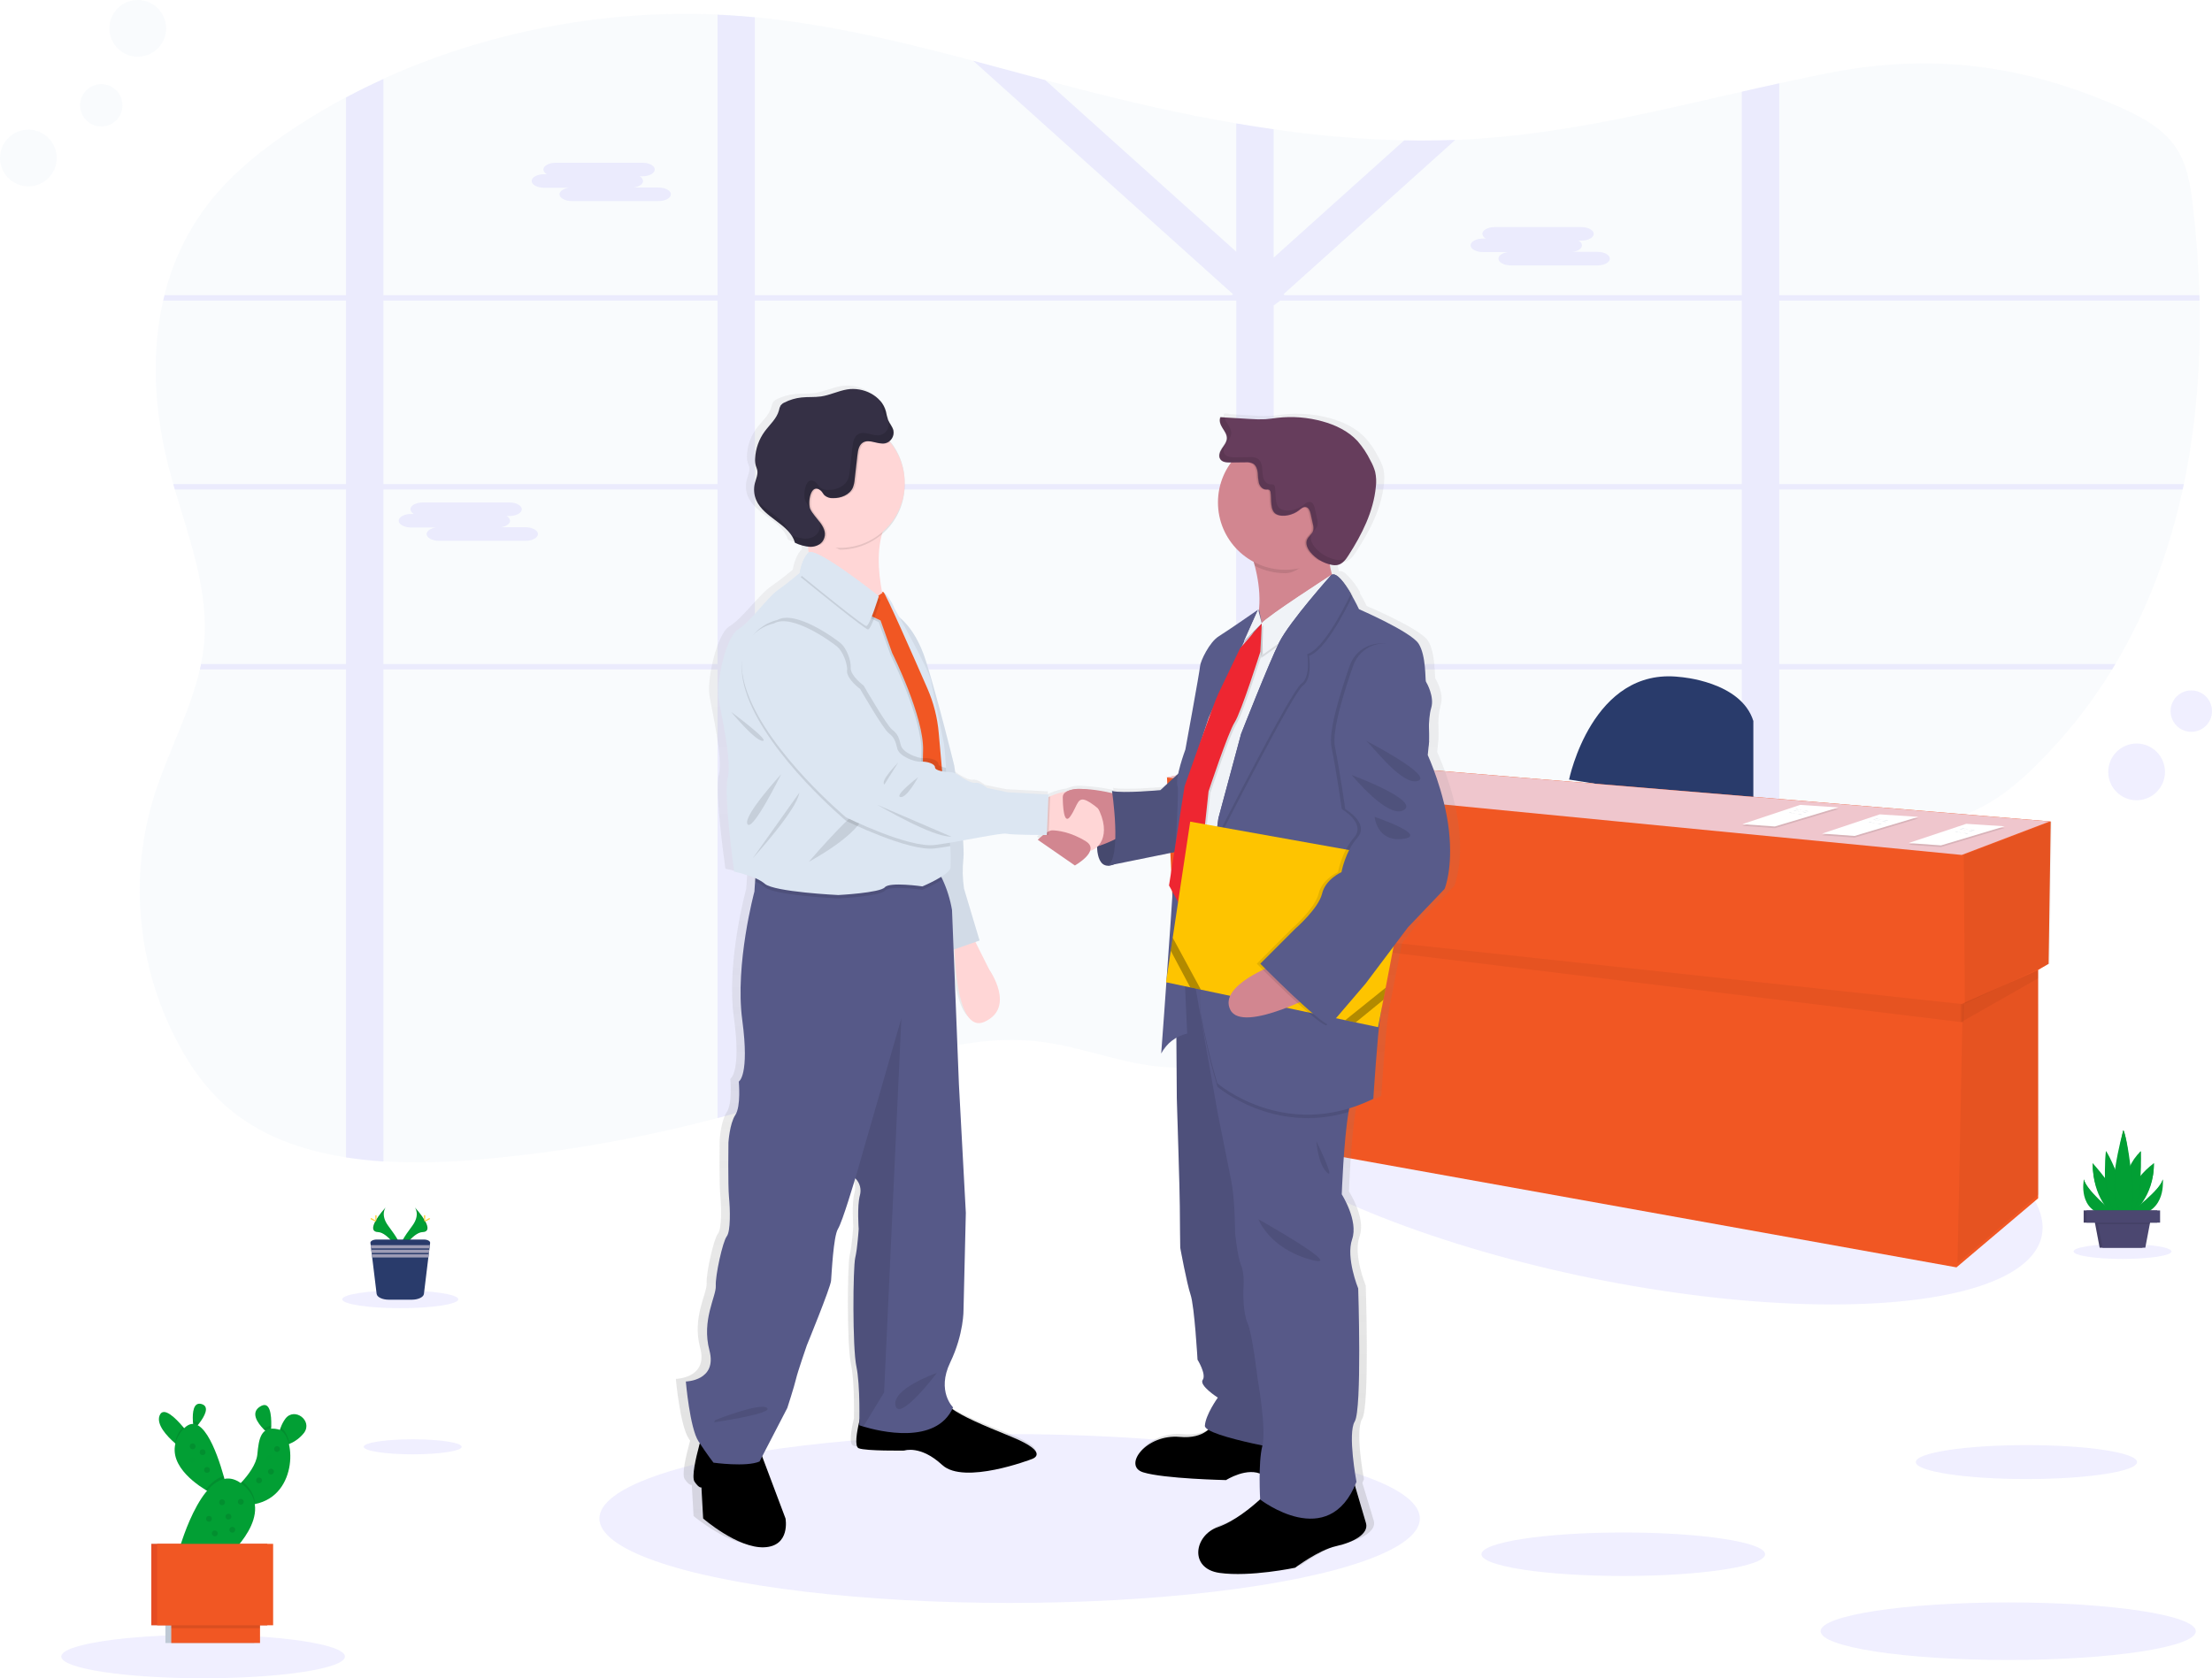 <?xml version="1.0" encoding="utf-8"?>
<!-- Generator: Adobe Illustrator 16.0.0, SVG Export Plug-In . SVG Version: 6.00 Build 0)  -->
<!DOCTYPE svg PUBLIC "-//W3C//DTD SVG 1.1//EN" "http://www.w3.org/Graphics/SVG/1.1/DTD/svg11.dtd">
<svg version="1.1" id="_x34_4ab1b28-df60-43dd-96f3-344df6392e15"
	 xmlns="http://www.w3.org/2000/svg" xmlns:xlink="http://www.w3.org/1999/xlink" x="0px" y="0px" width="1091.781px"
	 height="828.58px" viewBox="0 0 1091.781 828.58" enable-background="new 0 0 1091.781 828.58" xml:space="preserve">
<title>business deal</title>
<g>
	<path opacity="0.1" fill="#C2D3E7" enable-background="new    " d="M1077.891,239.01c-0.189,0.89-0.371,1.78-0.58,2.66
		c-6.561,30.25-17.279,59.4-33.221,86.17c-0.529,0.89-1.059,1.78-1.6,2.67c-10.51,17.224-23.088,33.098-37.449,47.271
		c-7.939,7.84-16.6,15.289-26.9,20.659c-14.43,7.541-31.301,10.601-47.881,13.101c-17.219,2.61-34.68,4.79-52.09,7.14
		c-6.186,0.82-12.336,1.69-18.449,2.61c-16.82,2.49-33.52,5.37-49.82,9.19c-20.15,4.71-39.68,10.88-58.131,19.56
		c-1.473,0.667-2.93,1.373-4.369,2.12c-1.439,0.72-2.891,1.45-4.311,2.189c-1.42,0.74-2.82,1.48-4.209,2.24
		c-0.721,0.391-1.439,0.78-2.15,1.19s-1.41,0.77-2.1,1.17c-2.08,1.16-4.121,2.35-6.16,3.55l-0.08,0.05c-1.35,0.79-2.68,1.601-4,2.41
		c-7.541,4.58-14.92,9.36-22.301,14.17l-4.639,3l-7.191,4.65c-1.398,0.909-2.83,1.819-4.24,2.72c-1,0.66-2,1.32-3.09,2
		c-5.238,3.3-10.549,6.54-16,9.63c-1.289,0.74-2.59,1.48-3.898,2.2c-11.012,6.143-22.527,11.335-34.42,15.52l-0.16,0.061
		c-5.984,2.087-12.088,3.811-18.281,5.16c-3.57,0.779-7.15,1.42-10.77,1.909c-9.676,1.372-19.488,1.51-29.199,0.41
		c-19.07-2.21-36.941-9.53-56.001-12c-39.24-5-77.351,11.11-114.25,23.73c-9.073,3.1-18.214,6.003-27.42,8.71
		c-6.12,1.81-12.261,3.52-18.45,5.17c-37.924,10.02-76.629,16.808-115.7,20.29c-16.332,1.601-32.763,1.965-49.149,1.09
		c-6.23-0.38-12.391-1-18.44-2c-20.7-3.2-40-9.91-55.58-22.2c-12.76-10.09-21.89-23.239-28.84-37
		c-7.114-14.04-12.138-29.046-14.91-44.54c-0.38-2.109-0.72-4.229-1-6.35c-0.5-3.627-0.873-7.273-1.12-10.94
		c-1.345-19.544,0.988-39.166,6.88-57.85c6.601-20.92,17.601-41,22.44-62.08c0.2-0.894,0.39-1.783,0.57-2.67
		c0.661-3.202,1.151-6.437,1.47-9.69c2.47-25.9-7-51.15-14.43-76.48c-0.261-0.88-0.521-1.77-0.771-2.66
		c-0.8-2.813-1.566-5.623-2.3-8.43c-6.88-26.78-8.79-55.45-2.66-82.18c0.19-0.89,0.42-1.78,0.641-2.66
		c4.104-16.896,11.82-32.703,22.619-46.33c11.48-14.4,26.551-26.39,42.65-36.92c7.847-5.133,15.96-9.93,24.34-14.39
		c6-3.2,12.146-6.23,18.44-9.09c50.45-23,108-34.23,164.909-31.75c3,0.13,6,0.29,9,0.51c3,0.22,6.28,0.48,9.42,0.77
		c36.66,3.56,72.33,12.15,107.75,21.54c11.87,3.15,23.721,6.38,35.561,9.55c5.27,1.4,10.53,2.8,15.8,4.16
		c25.811,6.67,52,12.71,78.521,17.22c6.139,1.06,12.285,2.027,18.439,2.9c21.363,3.14,42.9,4.967,64.49,5.47
		c8.393,0.167,16.789,0.093,25.189-0.22c4.24-0.153,8.482-0.383,12.73-0.69c43.85-3.09,86.229-13.43,128.68-23.09
		c6.141-1.4,12.289-2.78,18.449-4.14c8.08-1.78,16.16-3.5,24.281-5.09C952.98,26.13,998.02,31.84,1045,52.33
		c10.68,4.65,21.35,10.27,27.891,19c6.539,8.73,8.18,19.45,9.4,29.8c1.73,14.74,2.859,29.67,3.289,44.68c0,0.88,0,1.77,0.061,2.66
		C1086.32,178.79,1084.061,209.4,1077.891,239.01z"/>
	<path opacity="0.1" fill="#6C63FF" enable-background="new    " d="M742.711,327.84h-3.301v1.18v1.49h3.74L742.711,327.84z
		 M705.281,327.84c-0.006,0.023-0.006,0.047,0,0.07c-0.09,0.73-0.191,1.46-0.291,2.2v0.2v0.2h28.6v-0.16l2-2.51H705.281z
		 M628.631,327.84v-86.17h32.9c-0.352-0.23-0.711-0.47-1.08-0.69l-0.48-0.31l-0.621-0.38c-0.359-0.21-0.719-0.42-1.1-0.62
		c-0.379-0.2-0.609-0.34-0.93-0.51l-0.221-0.12h-0.049h-28.42v-4.75l-0.77,0.3l-0.811,0.38h-0.061l-0.17,0.09l-0.51,0.27l-0.51,0.27
		c-0.5,0.27-1,0.57-1.5,0.88l-0.48,0.32l-1,0.64c-1.289,0.86-2.561,1.76-3.869,2.6c-0.33,0.21-0.66,0.42-1,0.61
		c-0.711,0.42-1.441,0.82-2.191,1.18c-0.318,0.16-0.629,0.3-1,0.43l-0.539,0.21l-0.5,0.17l0,0c-1.174,0.408-2.377,0.722-3.6,0.94
		v84.24h-49.33c0,0.1,0.07,0.18,0.1,0.28c0.27,0.8,0.539,1.59,0.801,2.39h48.5v92.359c0.252,0,0.502,0,0.75,0l0.869,0.051l1.57,0.09
		l2.51,0.3l1.15,0.11l1.25,0.13h0.189l2.211,0.27l0.469,0.061l1.07,0.149l1.529,0.22l0,0l3.67-0.159l0,0l0.5,0.09
		c0.201,0,0.41,0.06,0.621,0.1v-93.75h76.34v-0.2v-0.2c0.1-0.74,0.199-1.47,0.289-2.2c-0.004-0.023-0.004-0.047,0-0.07H628.631z
		 M742.711,327.84h-3.301v1.18v1.49h3.74L742.711,327.84z M703.221,327.84c-0.121,0.89-0.23,1.78-0.35,2.67h31.889l2.17-2.67
		H703.221z M628.631,327.84v-86.17h32.9c-0.352-0.23-0.711-0.47-1.08-0.69l-0.48-0.31l-0.621-0.38c-0.359-0.21-0.719-0.42-1.1-0.62
		c-0.379-0.2-0.609-0.34-0.93-0.51l-0.221-0.12h-0.068h-28.4v-4.75l-0.77,0.3l-0.811,0.38h-0.061l-0.17,0.09l-0.51,0.27l-0.51,0.27
		c-0.5,0.27-1,0.57-1.5,0.88l-0.48,0.32l-1,0.64c-1.289,0.86-2.561,1.76-3.869,2.6c-0.33,0.21-0.66,0.42-1,0.61
		c-0.711,0.42-1.441,0.82-2.191,1.18c-0.318,0.16-0.629,0.3-1,0.43l-0.539,0.21l-0.5,0.17l0,0c-1.174,0.408-2.377,0.722-3.6,0.94
		v84.24h-49.33c0,0.1,0.07,0.18,0.1,0.28c0.27,0.79,0.551,1.59,0.811,2.39h48.49v92.35h0.75l0.869,0.05l1.57,0.091l2.51,0.31
		l1.15,0.11l1.25,0.13h0.189l2.211,0.27l0.469,0.061l1.07,0.149l1.529,0.22l0,0l3.67-0.159l0,0l0.5,0.09
		c0.201,0,0.41,0.06,0.621,0.1v-93.75h74.34c0.119-0.89,0.23-1.78,0.35-2.67H628.631z M878.17,148.4h207.471
		c0-0.89,0-1.78-0.061-2.66H878.17V41.12c-6.16,1.333-12.309,2.713-18.449,4.14v100.48H634.08l-0.57-0.51l0.861-0.76l0,0
		l83.93-75.42c-8.4,0.32-16.797,0.394-25.189,0.22l-64.49,57.94V63.82c-6.16-0.873-12.307-1.84-18.441-2.9v63.37l-94.29-84.75
		c-11.84-3.17-23.689-6.4-35.56-9.55l128.23,115.24l-0.57,0.51h-235.4V8.54c-3.14-0.293-6.28-0.55-9.42-0.77c-3-0.22-6-0.38-9-0.51
		v138.48H189.23V39.01c-6.227,2.854-12.374,5.884-18.44,9.09v97.64H81.181c-0.221,0.88-0.45,1.77-0.641,2.66h90.25v90.61H85.5
		c0.25,0.89,0.51,1.78,0.771,2.66h84.52v86.17H99.23c-0.181,0.887-0.37,1.777-0.57,2.67h72.13V571.44c6,0.93,12.21,1.579,18.44,2
		V330.51H354.14v221.53c6.19-1.65,12.33-3.36,18.45-5.17V330.51h237.602v193.55c6.191-1.349,12.295-3.072,18.279-5.159l0.16-0.061
		V330.51h231.09v90.78c6.133-0.9,12.283-1.764,18.449-2.59v-88.19h164.32c0.541-0.89,1.07-1.78,1.6-2.67H878.17v-86.17h199.141
		c0.209-0.88,0.391-1.77,0.58-2.66H878.17V148.4z M189.23,148.4H354.14v90.61H189.23V148.4z M189.23,327.84v-86.17H354.14v86.17
		H189.23z M372.59,148.4h237.602v90.61H372.59V148.4z M372.59,327.84v-86.17h237.602v86.17H372.59z M859.721,327.84h-231.09v-86.17
		h231.09V327.84z M859.721,239.01h-231.09v-88.18l3.24-2.43h227.85V239.01z M705.281,327.84c-0.006,0.023-0.006,0.047,0,0.07
		c-0.09,0.73-0.191,1.46-0.291,2.2v0.2v0.2h28.6v-0.16l2-2.51H705.281z M742.711,327.84h-3.301v1.18v1.49h3.74L742.711,327.84z
		 M628.631,327.84v-86.17h32.9c-0.352-0.23-0.711-0.47-1.08-0.69l-0.48-0.31l-0.621-0.38c-0.359-0.21-0.719-0.42-1.1-0.62
		c-0.379-0.2-0.609-0.34-0.93-0.51l-0.221-0.12h-0.049h-28.42v-4.75l-0.77,0.3l-0.811,0.38h-0.061l-0.17,0.09l-0.51,0.27l-0.51,0.27
		c-0.5,0.27-1,0.57-1.5,0.88l-0.48,0.32l-1,0.64c-1.289,0.86-2.561,1.76-3.869,2.6c-0.33,0.21-0.66,0.42-1,0.61
		c-0.711,0.42-1.441,0.82-2.191,1.18c-0.318,0.16-0.629,0.3-1,0.43l-0.539,0.21l-0.5,0.17l0,0c-1.174,0.408-2.377,0.722-3.6,0.94
		v84.24h-49.33c0,0.1,0.07,0.18,0.1,0.28c0.27,0.8,0.539,1.59,0.801,2.39h48.5v92.359c0.252,0,0.502,0,0.75,0l0.869,0.051l1.57,0.09
		l2.51,0.3l1.15,0.11l1.25,0.13h0.189l2.211,0.27l0.469,0.061l1.07,0.149l1.529,0.22l0,0l3.67-0.159l0,0l0.5,0.09
		c0.201,0,0.41,0.06,0.621,0.1v-93.75h76.34v-0.2v-0.2c0.1-0.74,0.199-1.47,0.289-2.2c-0.004-0.023-0.004-0.047,0-0.07H628.631z"/>
	<path opacity="0.1" fill="#6C63FF" enable-background="new    " d="M268.52,86.02h1.431c-0.96-0.406-1.628-1.295-1.75-2.33l0,0
		c0-1.84,2.75-3.34,6.11-3.34h42.76c3.359,0,6.1,1.5,6.1,3.34l0,0c0,1.83-2.74,3.34-6.1,3.34h-1.431
		c0.961,0.399,1.631,1.287,1.75,2.32c0,1.57-2,2.89-4.67,3.24h12.311c3.35,0,6.1,1.5,6.1,3.34c0,1.84-2.75,3.34-6.1,3.34H282.26
		c-3.35,0-6.1-1.51-6.1-3.34c0-1.57,2-2.88,4.67-3.24H268.52c-3.359,0-6.1-1.5-6.1-3.34C262.42,87.51,265.16,86.02,268.52,86.02z"/>
	<path opacity="0.1" fill="#6C63FF" enable-background="new    " d="M731.961,117.79h1.43c-0.955-0.409-1.619-1.298-1.74-2.33l0,0
		c0-1.84,2.74-3.34,6.1-3.34h42.76c3.361,0,6.111,1.5,6.111,3.34l0,0c0,1.83-2.75,3.33-6.111,3.33h-1.42
		c0.957,0.409,1.619,1.298,1.74,2.33c0,1.57-2,2.89-4.67,3.24h12.311c3.359,0,6.1,1.5,6.1,3.34c0,1.84-2.74,3.34-6.1,3.34h-42.76
		c-3.361,0-6.111-1.51-6.111-3.34c0-1.57,2-2.89,4.67-3.24h-12.309c-3.35,0-6.1-1.5-6.1-3.34
		C725.861,119.28,728.611,117.79,731.961,117.79z"/>
	<path opacity="0.1" fill="#6C63FF" enable-background="new    " d="M202.891,253.75h1.42c-0.957-0.407-1.622-1.297-1.74-2.33l0,0
		c0-1.83,2.75-3.34,6.1-3.34h42.77c3.351,0,6.101,1.51,6.101,3.34l0,0c0,1.84-2.75,3.34-6.101,3.34h-1.43
		c0.959,0.4,1.625,1.288,1.74,2.32c0,1.57-2,2.89-4.67,3.24h12.311c3.359,0,6.109,1.51,6.109,3.34s-2.75,3.34-6.109,3.34H216.67
		c-3.359,0-6.1-1.5-6.1-3.34c0-1.56,2-2.88,4.67-3.24h-12.35c-3.36,0-6.11-1.5-6.11-3.34S199.57,253.75,202.891,253.75z"/>
	
		<ellipse transform="matrix(-0.98 -0.2 0.2 -0.98 1467.446 1283.014)" opacity="0.1" fill="#6C63FF" enable-background="new    " cx="798.602" cy="567.302" rx="213.77" ry="64.959"/>
	<path fill="#293B6B" d="M774.451,384.88c0,0,11.369-55.81,54.779-50.64c0,0,30,2.06,36.17,21.7v43.41L774.451,384.88z"/>
	<polygon fill="#F15723" points="1012.18,405.56 625.611,373.51 576,383.851 579.1,453.1 582.48,453.51 586.33,557.5 965.66,625.71 
		1005.98,591.6 1005.98,478.87 1011.141,475.84 	"/>
	<polygon opacity="0.05" enable-background="new    " points="1012.701,405.56 1011.66,475.84 969.801,495.48 969.281,422.09 	"/>
	<polygon opacity="0.05" enable-background="new    " points="1005.98,478.94 1006.49,589.54 966.18,623.65 968.77,495.48 	"/>
	<polygon opacity="0.05" enable-background="new    " points="583,457.65 969.08,504.76 969.281,495.82 582.711,454.13 	"/>
	<polygon opacity="0.05" enable-background="new    " points="1005.98,483 1005.98,478.94 967.73,495.82 967.73,504.78 	"/>
	<polygon fill="#EFC6CD" points="575.48,383.851 625.09,373.51 1011.66,405.56 968.25,422.09 	"/>
	<polygon opacity="0.1" enable-background="new    " points="970.48,407.55 989.451,408.79 958.01,418.2 942,417.05 	"/>
	<polygon fill="#FFFFFF" points="970.48,406.72 989.451,407.96 958.01,417.38 942,416.22 	"/>
	<path fill="#D3DAE1" d="M968.211,408.85c0.75-0.319,1.539,0.29,2.34,0.44c0.459,0.09,0.93,0,1.391,0.09
		c0.93,0.12,1.85,0.74,2.738,0.43"/>
	<path fill="#D3DAE1" d="M967.23,409.42c0.74-0.32,1.539,0.28,2.34,0.44c0.461,0.079,0.93,0,1.391,0.079
		c0.93,0.131,1.85,0.75,2.74,0.44"/>
	<path fill="#D3DAE1" d="M964.971,410.56c0.75-0.319,1.549,0.28,2.35,0.431c0.449,0.09,0.93,0,1.381,0.09
		c0.939,0.13,1.859,0.75,2.74,0.43"/>
	<polygon opacity="0.1" enable-background="new    " points="888.48,398.21 907.451,399.46 876.01,408.87 860,407.71 	"/>
	<polygon fill="#FFFFFF" points="888.48,397.39 907.451,398.63 876.01,408.04 860,406.89 	"/>
	<path fill="#D3DAE1" d="M886.211,399.52c0.75-0.319,1.539,0.28,2.34,0.44c0.459,0.08,0.93,0,1.391,0.08
		c0.93,0.13,1.85,0.75,2.738,0.44"/>
	<path fill="#D3DAE1" d="M885.23,400.09c0.74-0.32,1.539,0.28,2.34,0.43c0.461,0.091,0.93,0,1.391,0.091
		c0.93,0.13,1.85,0.75,2.74,0.43"/>
	<path fill="#D3DAE1" d="M882.971,401.22c0.75-0.319,1.549,0.29,2.35,0.44c0.449,0.09,0.93,0,1.381,0.09
		c0.939,0.12,1.859,0.75,2.738,0.43"/>
	<polygon opacity="0.1" enable-background="new    " points="927.811,402.88 946.791,404.12 915.35,413.54 899.33,412.38 	"/>
	<polygon fill="#FFFFFF" points="927.811,402.06 946.791,403.3 915.35,412.71 899.33,411.55 	"/>
	<path fill="#D3DAE1" d="M925.541,404.189c0.75-0.319,1.549,0.28,2.35,0.431c0.449,0.09,0.92,0,1.379,0.09
		c0.932,0.12,1.861,0.75,2.74,0.43"/>
	<path fill="#D3DAE1" d="M924.561,404.75c0.75-0.32,1.551,0.29,2.35,0.439c0.451,0.091,0.92,0,1.381,0.091
		c0.93,0.12,1.859,0.75,2.74,0.43"/>
	<path fill="#D3DAE1" d="M922.311,405.89c0.74-0.319,1.539,0.28,2.34,0.44c0.461,0.08,0.93,0,1.391,0.08
		c0.93,0.13,1.85,0.75,2.74,0.439"/>
	<ellipse opacity="0.1" fill="#6C63FF" enable-background="new    " cx="498.32" cy="749.7" rx="202.48" ry="41.68"/>
	
		<linearGradient id="SVGID_1_" gradientUnits="userSpaceOnUse" x1="347.217" y1="162.025" x2="347.217" y2="747.5" gradientTransform="matrix(1 0 0 -1 179.89 937.869)">
		<stop  offset="0" style="stop-color:#808080;stop-opacity:0.25"/>
		<stop  offset="0.54" style="stop-color:#808080;stop-opacity:0.12"/>
		<stop  offset="1" style="stop-color:#808080;stop-opacity:0.1"/>
	</linearGradient>
	<path fill="url(#SVGID_1_)" d="M720.051,408.38c-2.16-18.98-10.711-37.09-10.711-37.09l0.65-6.4c0,0,0.141-3.2-0.07-8
		c0.023-2.997,0.416-5.979,1.17-8.88c1.75-5.55-2.189-12.37-2.629-13c-0.441-0.63,0.219-12.8-3.721-18.77
		c-3.939-5.97-30.18-17.07-30.18-17.07s-1.41-2.95-3.4-6.4l0.18-0.35c-1.627-2.954-3.646-5.675-6-8.09
		c-1.609-1.72-3.16-2.7-4.41-2.22c-0.508-1.66-0.895-3.354-1.158-5.07c0.26,0.07,0.529,0.14,0.789,0.19
		c1.084,0.251,2.205,0.278,3.301,0.08c2.439-0.55,4.059-2.74,5.42-4.8c6.779-10.3,12.619-21.6,13.809-33.79
		c0.32-2.488,0.201-5.013-0.35-7.46c-0.563-1.902-1.348-3.731-2.34-5.45c-1.752-3.525-3.973-6.798-6.6-9.73
		c-4.67-4.92-11.109-7.93-17.73-9.71c-7.457-2.006-15.227-2.586-22.9-1.71c-2,0.23-4,0.56-6,0.69
		c-2.537,0.112-5.078,0.068-7.609-0.13l-13.09-0.76l-0.061-0.2l-2.18-0.13c-0.859,1.71,0,3.74,1.07,5.34
		c1.07,1.6,2.299,3.271,2.209,5.16c-0.09,1.89-1.459,3.41-2.529,5s-1.881,3.67-0.811,5.23c0.15,0.216,0.33,0.411,0.531,0.58
		c1.129,1.17,3.1,1.3,4.809,1.28h0.301c-4.307,5.672-6.635,12.599-6.631,19.72c0.061,12.406,7.039,23.742,18.092,29.38
		c0.189,0.65,0.379,1.32,0.559,2c1.982,7.024,2.693,14.346,2.1,21.62l-0.229,0.5l-0.141-0.53c0,0-15.42,10.46-20,13.23
		s-9.18,12.16-9.4,14.72c-0.219,2.56-7.439,41.17-7.439,41.17c-1.467,3.889-2.678,7.871-3.621,11.92l-9.209,8.09
		c0,0-19,1.71-24.5,0.43l0.16,1.061c-4.851-1.107-9.791-1.777-14.761-2c-2.715-0.35-5.473,0.02-8,1.07l-0.19,0.09l-0.149,0.069
		c-2.896,0.396-5.723,1.19-8.4,2.36c-0.32,0.13-0.61,0.26-0.89,0.39l0.06-1.31l-20.56-1.061l-10.5-2.13c0,0-3.721-3-5.91-2.56
		c-2.19,0.439-6.78-2.561-6.78-2.561c-1.047-0.82-2.181-1.524-3.38-2.1c-0.35-2.42-0.57-3.891-0.57-3.891
		s-8.17-32.419-14.289-51.479c-4.101-12.73-10-19-13.48-21.73c-1.55-2.7-2.57-4.44-2.57-4.44c-0.67-2.34-4.35-7.61-5.29-7.74
		c-0.149-0.24-0.26-0.36-0.319-0.36c-0.201-0.021-0.404,0.009-0.59,0.09c-1.721-8.561-2.721-19.29-0.091-28.64
		c7.29-5.991,11.522-14.925,11.54-24.36c0-0.14,0-0.28,0-0.42s0-0.29,0-0.43c-0.002-7.432-2.634-14.623-7.43-20.3l-0.34-0.38
		c0.091-0.064,0.178-0.135,0.26-0.21c1.531-1.242,2.257-3.224,1.89-5.16c-0.449-1.92-1.949-3.43-2.72-5.25
		c-0.462-1.401-0.833-2.831-1.109-4.28c-0.59-2.059-1.671-3.943-3.15-5.49l0.15,0.4c-3.921-4.41-10.66-6.6-16.73-5.62
		c-4.51,0.72-8.71,2.82-13.24,3.47c-3.25,0.46-6.56,0.16-9.83,0.49c-3.033,0.312-5.987,1.166-8.72,2.52
		c-0.714,0.304-1.347,0.769-1.85,1.36c-0.466,0.792-0.777,1.663-0.92,2.57c-1.11,4.05-4.631,6.94-7.181,10.32
		c-2.912,3.861-4.599,8.509-4.84,13.34c-0.1,1.228,0.02,2.463,0.35,3.65c0.221,0.71,0.561,1.38,0.721,2.1
		c0.5,2.2-0.65,4.39-1.21,6.57c-0.706,2.781-0.456,5.718,0.71,8.34c3.95,8.84,16.92,11.79,19.62,21.07
		c2.065,0.95,4.248,1.622,6.489,2c0.181,0.92,0.341,1.85,0.471,2.79c-0.062,0.026-0.118,0.06-0.17,0.1c-3.5,3.41-4.37,10-4.37,10
		l-0.42,0.34c-1.431,1.18-6.32,5.14-10.74,8.19c-5.25,3.63-14,15.79-20.12,19.42c-6.12,3.63-11.16,26-9.84,34.13
		s6.78,30.93,4.59,39.25s3.28,46.29,3.28,46.29c3.67,0.699,7.262,1.765,10.72,3.18l-0.11,1.66l-0.329,5c0,0-9.91,35.84-6.12,63.43
		c3.79,27.591-1.75,30.431-1.75,30.431s1.159,12.229-1.75,16.5c-2.91,4.27-3.5,13.649-3.5,13.649s-0.29,21.051,0.29,27
		c0.58,5.95,0.869,16.79-1.17,19.351c-2.041,2.56-5.83,19.33-5.541,24.45c0.29,5.119-7.289,16.789-3.209,31.859
		c4.079,15.07-12,15.36-12,15.36s2.05,23,6.42,29.58l0.64,0.939c-0.11,0.38-0.22,0.78-0.34,1.21c-1.65,6-3.91,15.471-2.34,17.761
		c2.33,3.42,3.5,2.84,3.5,2.84l0.87,15.359c0,0,17.5,14.79,30.92,14.23c13.42-0.561,10.79-14.23,10.79-14.23l-11.431-29.64l-0.39-1
		l12.7-24c0,0,3.5-10.52,4.37-14.22c0.869-3.7,5.619-16.811,5.619-16.811s12-28.439,12.25-31.859c0.25-3.421,1.17-21.891,3.5-25.601
		s8.75-25,8.75-25l0.16,0.141c2.22,2.18,3.058,5.405,2.181,8.39c-1.471,5.4-0.591,16.49-0.591,16.49s-0.58,9.39-1.75,14.229
		s-1.449,44.37,0.591,53.75c1.63,7.51,1.579,21.57,1.5,26.891c-1.37,5.649-2.57,12.67-0.341,13.5
		c3.801,1.43,23.051,1.14,23.051,1.14s8.159-2.85,19.25,7.11c11.09,9.96,45.199-2.841,45.199-2.841s10.5-2.85-10.21-11.09
		c-14.449-5.75-23.779-9.58-29.88-13.68c0.141-0.271,0.29-0.54,0.42-0.83c0,0-8.46-8-1.46-22.18c7-14.181,6.71-26.17,6.71-26.17
		l1.17-47.79l-3.5-63.44l-2.71-66.58l0.48-0.16c0.46,12.24,2.85,41.38,15.359,35.73c15.75-7.11,2.33-25.601,2.33-25.601
		l-7.069-13.779l2.109-0.721l-7.909-25.56c-0.76-4.988-0.86-10.056-0.301-15.07c0.157-2.934,0.097-5.875-0.18-8.8
		c10.36-1.81,20.28-3.73,22.061-3.29c2.1,0.51,13.85,0.61,18.47,0.63c-1.511,1.18-2.72,2.351-2.72,2.351l18.81,12.659
		c0,0,6.38-3.489,7.71-7.189c1.309-0.331,2.517-0.977,3.52-1.88c0.2,4.37,1.36,9.1,5.4,9.21c1.012,0.021,2.014-0.177,2.941-0.58
		l30.76-6.09l-2.641,16.49l1.84,3.27c-0.93,13.91-2,28.68-2.939,41.67l-0.43,2.84l0.219,0.05c-1.459,20-2.629,35.15-2.629,35.15
		c1.723-3.283,4.395-5.97,7.67-7.71l0.199,29.68c0,0,1.541,46.931,1.541,53.33c0,6.4,0.209,20.69,0.209,20.69
		s3.291,17.49,5.25,23.25c1.961,5.76,3.5,32,3.5,32s4.6,7.25,2.631,10c-1.971,2.75,7.66,8.74,7.66,8.74s-6.131,8.319-6.57,13.869
		c-0.051,0.641,0.58,1.32,1.719,2c-0.359,0.29-0.729,0.58-1.139,0.86c-2.84,1.9-7,3.22-13.26,2.68
		c-17.07-1.5-29.102,14.29-18.602,17.49s42,3.84,42,3.84s9.541-5.949,17-3.27c-0.109,6.26,0.201,12,0.25,12.76l-0.09,0.07
		c-4.459,4-13,10.88-21.34,13.689c-12,4.051-14.66,20.48,0.871,22.61c15.529,2.13,38.279-2.56,38.279-2.56s11.811-8.74,20.779-10.66
		c8.971-1.92,16.631-6.19,15.102-11.311c-1-3.27-3.57-11.84-5.311-17.6c-0.1-0.347-0.199-0.68-0.301-1
		c0.271-0.6,0.541-1.22,0.791-1.86c0,0-4.59-23.89-0.871-29.859c3.721-5.971,1.75-65.71,1.75-65.71s-6.35-15.141-3.059-24.311
		c3.289-9.17-5.25-22.189-5.25-22.189s0.93-26.091,3.43-40.631c0.113-0.619,0.223-1.22,0.33-1.8
		c4.186-1.242,8.266-2.817,12.199-4.71c0,0,2.189-32.859,3.5-40.32c0.131-0.699,0.311-1.829,0.531-3.3l1-5.27l0,0l1.18-6l0,0
		l4-20.45l7.219-9.34l18.6-19C717.77,437.41,722.24,427.37,720.051,408.38z M433.21,291.05l-0.14,0.1
		c-0.021-0.072-0.038-0.146-0.051-0.22C433.078,290.978,433.142,291.018,433.21,291.05z M616.98,314.34l-0.721,1.57l2.631-2.62
		l-3.57,4l1.199-2.52L616.98,314.34z M599.221,351.04c-0.689,1.83-1.43,3.81-2.201,5.87l1.41-4.21L599.221,351.04z"/>
	<path fill="#585B8A" d="M541.83,410.87c0,0-2.45,16.31,4.9,16.52c7.35,0.21,12.26-12.58,12.26-12.58l-3-10.229L541.83,410.87z"/>
	<path opacity="0.2" enable-background="new    " d="M541.83,410.87c0,0-2.45,16.31,4.9,16.52c7.35,0.21,12.26-12.58,12.26-12.58
		l-3-10.229L541.83,410.87z"/>
	<path d="M377.2,763.91c-13.08,0.57-30.141-14.21-30.141-14.21l-0.85-15.351c0,0-1.13,0.57-3.41-2.84
		c-1.53-2.29,0.67-11.78,2.28-17.75c0.78-2.92,1.42-5,1.42-5l28.7,7.68l1.37,3.631l11.14,29.619
		C387.71,749.689,390.27,763.34,377.2,763.91z"/>
	<path d="M509.07,720.43c0,0-33.25,12.79-44,2.84c-10.75-9.949-18.761-7.109-18.761-7.109s-18.76,0.29-22.46-1.141
		c-2.18-0.829-1-7.939,0.36-13.6c0.92-3.91,1.92-7.14,1.92-7.14s32.68-11.09,37.8-4.271c1.538,2.004,3.377,3.758,5.45,5.2
		c5.92,4.28,15.17,8.16,29.8,14.13C519.3,717.58,509.07,720.43,509.07,720.43z"/>
	<path fill="#FFD6D6" d="M479.23,460.64l9.09,18.19c0,0,13.08,18.479-2.271,25.58c-15.35,7.1-15.06-40.92-15.06-40.92L479.23,460.64
		z"/>
	<path fill="#DCE6F2" d="M441.14,302.9c0,0,9.95,4.55,15.92,23.59c5.971,19.04,13.931,51.45,13.931,51.45s5.399,36.659,4.54,45.76
		c-0.548,5.012-0.45,10.073,0.29,15.06l7.67,25.58l-15.351,5.4l-23.59-90.38L441.14,302.9z"/>
	<path opacity="0.05" enable-background="new    " d="M441.14,302.9c0,0,9.95,4.55,15.92,23.59
		c5.971,19.04,13.931,51.45,13.931,51.45s5.399,36.659,4.54,45.76c-0.548,5.012-0.45,10.073,0.29,15.06l7.67,25.58l-15.351,5.4
		l-23.59-90.38L441.14,302.9z"/>
	<path opacity="0.1" enable-background="new    " d="M375.2,716.45l1.37,3.63l-1.681,3.21c-6.54,2.84-22.739,0.57-22.739,0.57
		s-3-3.811-7.101-10.08c0.78-2.92,1.42-5,1.42-5L375.2,716.45z"/>
	<path opacity="0.1" enable-background="new    " d="M470.42,696.55c-8.29,18.78-36.47,11.811-44.3,9.46c-1.29-0.39-2-0.649-2-0.649
		s0.05-1.53,0.07-3.94c0.92-3.91,1.92-7.14,1.92-7.14s32.68-11.091,37.8-4.271c1.538,2.004,3.376,3.758,5.45,5.2
		C469.673,695.688,470.027,696.136,470.42,696.55z"/>
	<path fill="#565988" d="M468.99,672.68c-6.82,14.2,1.43,22.17,1.43,22.17c-8.29,18.771-36.47,11.811-44.3,9.45
		c-1.29-0.38-2-0.64-2-0.64s0.57-19.62-1.42-29s-1.71-48.88-0.57-53.71s1.7-14.22,1.7-14.22s-0.85-11.08,0.57-16.48
		c0.87-2.971,0.058-6.181-2.12-8.38l-0.15-0.15c0,0-6.25,21.32-8.53,25c-2.279,3.681-3.119,22.17-3.409,25.58
		s-11.94,31.84-11.94,31.84s-4.54,13.07-5.39,16.761c-0.851,3.689-4.271,14.22-4.271,14.22l-13.7,26.439
		c-6.54,2.841-22.739,0.57-22.739,0.57s-3.12-4-7.391-10.52c-4.27-6.521-6.25-29.551-6.25-29.551s15.63-0.29,11.65-15.35
		c-3.98-15.06,3.41-26.72,3.13-31.84s3.41-21.88,5.4-24.44c1.989-2.56,1.699-13.359,1.13-19.33c-0.57-5.97-0.28-27-0.28-27
		s0.57-9.38,3.41-13.64s1.71-16.49,1.71-16.49s5.39-2.84,1.7-30.41c-3.69-27.569,6-63.38,6-63.38l0.33-5l0.52-8.1
		c0,0,81.29-5.12,87.83,1.13c1.709,1.734,3.112,3.746,4.15,5.95c2.237,4.81,3.817,9.898,4.699,15.13l3.41,86.12l3.41,63.38
		l-1.14,47.75C475.57,646.54,475.82,658.46,468.99,672.68z"/>
	<path opacity="0.1" enable-background="new    " d="M444.89,502.71l-8.529,184.74l-10.24,16.84c-1.29-0.38-2-0.64-2-0.64
		s0.57-19.62-1.42-29c-1.99-9.381-1.71-48.881-0.57-53.711c1.14-4.829,1.7-14.22,1.7-14.22s-0.85-11.08,0.57-16.479
		c0.87-2.972,0.058-6.181-2.12-8.38l0.14-1L444.89,502.71z"/>
	<path opacity="0.1" enable-background="new    " d="M353.03,701.1c0,0,22.17-8.81,25.58-6c3.409,2.811-26.141,7.101-26.141,7.101
		L353.03,701.1z"/>
	<path opacity="0.1" enable-background="new    " d="M462.46,677.79c-0.85,0.29-22.45,8-20.46,16.2S462.46,677.79,462.46,677.79z"/>
	<path fill="#FFD6D6" d="M394.96,257.29c0,0,7.24,17.48,3.41,26.44s41.35,24.3,41.35,24.3s-13.21-34.11-0.42-53.3
		S394.96,257.29,394.96,257.29z"/>
	<path d="M659.5,763.34c-8.74,1.92-20.25,10.66-20.25,10.66s-22.17,4.689-37.309,2.56c-15.141-2.13-12.57-18.55-0.852-22.6
		c8.131-2.8,16.461-9.71,20.811-13.67c1.92-1.771,3.061-3,3.061-3l42.43-8.53c0,0,0.689,2.37,1.65,5.641
		c1.699,5.77,4.209,14.33,5.17,17.59C675.701,757.16,668.24,761.42,659.5,763.34z"/>
	<path d="M648.631,730.51c0,0-17.91,1.92-25.371-2.34c-7.459-4.26-18.119,2.56-18.119,2.56s-30.699-0.64-40.93-3.84
		s1.49-19,18.119-17.479c6.061,0.55,10.16-0.78,12.93-2.681c2.895-1.982,4.91-5.006,5.631-8.439l36,2.13l5,12.76L648.631,730.51z"/>
	<path opacity="0.1" enable-background="new    " d="M642.441,719c0,0-41.842-6.84-47.182-12.27c2.895-1.983,4.91-5.007,5.631-8.44
		l36,2.13l5,12.76L642.441,719z"/>
	<path fill="#575988" d="M580.41,479.62l0.43,62.45c0,0,1.49,46.899,1.49,53.3c0,6.399,0.211,20.67,0.211,20.67
		s3.199,17.479,5.119,23.24c1.92,5.76,3.41,32,3.41,32s4.48,7.25,2.561,10s7.459,8.739,7.459,8.739s-6,8.32-6.389,13.86
		c-0.391,5.54,47.74,13.41,47.74,13.41l-18.75-192.271l-14.932-48.17L580.41,479.62z"/>
	<path opacity="0.1" enable-background="new    " d="M580.41,479.62l0.43,62.45c0,0,1.49,46.899,1.49,53.3
		c0,6.399,0.211,20.67,0.211,20.67s3.199,17.479,5.119,23.24c1.92,5.76,3.41,32,3.41,32s4.48,7.25,2.561,10s7.459,8.739,7.459,8.739
		s-6,8.32-6.389,13.86c-0.391,5.54,47.74,13.41,47.74,13.41l-18.75-192.271l-14.932-48.17L580.41,479.62z"/>
	<path opacity="0.1" enable-background="new    " d="M669.041,734.45c-13.93,33.21-47.061,7.58-47.061,7.58s0-0.641-0.08-1.74
		c1.92-1.771,3.061-3,3.061-3l42.43-8.53C667.391,728.76,668.08,731.18,669.041,734.45z"/>
	<path fill="#575988" d="M669.52,731.58c-13.648,35-47.539,8.74-47.539,8.74s-1.07-18.12,1.07-26.431
		c2.141-8.31-2.35-33.26-2.35-33.26s-2.561-22.17-4.9-27.28c-2.34-5.109-2.131-15.35-2.131-16.199c0-0.851,0.85-7.681-1.07-12.37
		c-1.92-4.69-3-16.2-3-16.2s0-16.2-1.92-25.79l-6.609-33l-11.939-67.58l3.73-0.64l66.83-11.721c0,0,12.58,64,8.309,70.561
		c-0.92,1.439-1.729,4.59-2.4,8.649c-2.439,14.521-3.35,40.591-3.35,40.591s8.311,13,5.121,22.17c-3.191,9.17,3,24.3,3,24.3
		s1.92,59.689-1.711,65.66C665.031,707.75,669.52,731.58,669.52,731.58z"/>
	<path fill="#D28690" d="M663.121,295.23c0,0-60.541,42.63-46.9,21.31c7.35-11.48,6-26.1,3.119-37.14
		c-1.455-5.615-3.465-11.072-6-16.29c0,0,51.441-21.88,44.621-2.27c-1.6,4.569-2.279,9.408-2,14.24
		C656.369,282.344,658.854,289.337,663.121,295.23z"/>
	<path fill="#D28690" d="M554.121,392.86c0,0-25.581-7.391-29.841-0.141c-4.261,7.25,1.279,23.16,9,25.72
		c7.72,2.561,25.44-8.67,25.44-8.67L554.121,392.86z"/>
	<path fill="#585B8A" d="M583.4,380.29l-10.66,9.811c0,0-18.549,1.699-23.879,0.42c0,0,4.908,32.829-2.131,36.88l43.061-8.74
		L583.4,380.29z"/>
	<path opacity="0.1" enable-background="new    " d="M583.4,380.29l-10.66,9.811c0,0-18.549,1.699-23.879,0.42
		c0,0,4.908,32.829-2.131,36.88l43.061-8.74L583.4,380.29z"/>
	<path opacity="0.1" enable-background="new    " d="M446.54,239.38c0,17.673-14.327,32-32,32c-16.42-7.89-32-14.31-32-32
		c-0.698-17.659,13.051-32.541,30.71-33.239c17.66-0.699,32.542,13.051,33.24,30.71c0.033,0.842,0.033,1.686,0,2.529H446.54z"/>
	<path fill="#FFD6D6" d="M446.54,238.52c0.011,17.64-14.28,31.949-31.92,31.96c-17.64,0.011-31.949-14.28-31.96-31.92
		c-0.012-17.64,14.279-31.949,31.92-31.96c9.575-0.006,18.648,4.285,24.72,11.69C443.973,223.997,446.53,231.144,446.54,238.52z"/>
	<path opacity="0.1" enable-background="new    " d="M465.19,434.19c-3.166,1.966-6.479,3.685-9.91,5.14c0,0-16.2-2.35-18.54,0.42
		s-23,3.84-23,3.84s-31.55-1.49-36.24-5.54c-1.45-1.174-3.063-2.131-4.79-2.84l0.521-8.1c0,0,81.289-5.12,87.829,1.13
		C462.763,429.977,464.158,431.988,465.19,434.19z"/>
	<path fill="#DCE6F2" d="M469.14,428.46c-0.64,3.62-13.859,9.16-13.859,9.16s-16.2-2.34-18.54,0.43c-2.34,2.771-23,3.84-23,3.84
		s-31.55-1.5-36.24-5.55s-15.14-6-15.14-6s-5.33-37.94-3.19-46.25s-3.2-31.13-4.479-39.23c-1.28-8.1,3.619-30.48,9.59-34.1
		c5.97-3.62,14.5-15.78,19.609-19.4c4.311-3.05,9.07-7,10.46-8.19l0.41-0.34c0,0,0.86-6.61,4.271-10
		c3.41-3.39,34.739,21.53,34.739,21.53s0.221,1.92,2.351-1.7c0.479-0.81,4.61,5.15,5.33,7.67c0,0,17.05,29.85,18.12,36
		c1.069,6.15,5.54,26.22,6.39,31.12c0.22,1.26,0.58,5.68,1,11.6c0.08,1.16,0.15,2.391,0.24,3.67c0.63,9.82,1.31,22.36,1.72,31.84
		c0,1.08,0.09,2.12,0.12,3.12C469.256,421.27,469.289,424.867,469.14,428.46z"/>
	<path opacity="0.1" enable-background="new    " d="M360.89,351.5c0,0,11.721,14.28,15.561,14.28S360.89,351.5,360.89,351.5z"/>
	<path opacity="0.1" enable-background="new    " d="M385.58,382.2c0,0-19.19,20.89-16.63,24.729
		C371.51,410.77,385.58,382.2,385.58,382.2z"/>
	<path opacity="0.1" enable-background="new    " d="M371.51,423.77c0,0,22-24.09,23-32.399L371.51,423.77z"/>
	<path opacity="0.1" enable-background="new    " d="M399.22,425.47c0,0,25.37-13.43,27.5-24.09S399.22,425.47,399.22,425.47z"/>
	<path opacity="0.1" enable-background="new    " d="M431.41,295.87l-3.521,8.52l5.86,2.77l5.76,16.1c0,0,15.88,31.76,15.24,48.28
		c-0.64,16.52,2.88,41.35,2.88,41.35l9.16-1.7l-4.32-48.589c-0.673-7.523-2.557-14.888-5.58-21.81
		c-7.319-16.76-20.939-47.7-21.8-47.7c-1.17,0-0.35,0.43-0.35,0.43L431.41,295.87z"/>
	<path fill="#F15723" d="M432.26,295.01l-3.52,8.53l5.87,2.77l5.75,16.1c0,0,15.88,31.76,15.239,48.28
		c-0.64,16.52,2.881,41.35,2.881,41.35l9.17-1.7l-4.33-48.59c-0.665-7.523-2.546-14.889-5.57-21.81
		c-7.32-16.77-20.94-47.7-21.79-47.7c-1.18,0-0.36,0.43-0.36,0.43L432.26,295.01z"/>
	<path fill="#FFD6D6" d="M536.07,420.29c-4.46-0.34-15.16-5.75-19.41-8l-1.8-1l0.22-16.51c1.051-0.618,2.14-1.17,3.26-1.65
		c5.68-2.48,17.33-5.85,23.17,5C549.391,412.68,541.72,420.67,536.07,420.29z"/>
	<path opacity="0.1" enable-background="new    " d="M439.3,218.29c-0.458,0.287-0.962,0.493-1.49,0.61
		c-3.71,0.81-7.93-2.38-11.109-0.33c-1.94,1.26-2.391,3.87-2.65,6.17c-0.453,4-0.906,7.973-1.359,11.92
		c-0.096,1.405-0.392,2.789-0.88,4.11c-1.57,3.59-5.881,5.28-9.811,5.22c-1.539,0.109-3.06-0.394-4.23-1.4
		c-0.689-0.7-1.06-1.68-1.819-2.32c-5-4.19-6.521,6.08-5.2,9c2.12,4.77,9.65,9.37,6.49,15.43c-0.531,0.985-1.338,1.794-2.32,2.33
		c-16.865-5.282-26.256-23.235-20.974-40.101c5.281-16.865,23.235-26.255,40.101-20.974
		C430.034,209.83,435.339,213.424,439.3,218.29z"/>
	<path fill="#353045" d="M405.1,242.23c0.75,0.63,1.131,1.61,1.82,2.31c1.171,1.005,2.69,1.508,4.23,1.4
		c3.93,0.06,8.239-1.62,9.8-5.23c0.497-1.315,0.797-2.697,0.89-4.1l1.36-11.92c0.26-2.3,0.7-4.91,2.649-6.17
		c3.181-2,7.4,1.14,11.11,0.33c2.775-0.706,4.526-3.445,4-6.26c-0.43-1.91-1.89-3.42-2.64-5.24c-0.455-1.398-0.819-2.825-1.09-4.27
		c-2.07-7.76-11.181-12.12-19.101-10.82c-4.399,0.73-8.49,2.83-12.899,3.47c-3.16,0.46-6.391,0.16-9.58,0.5
		c-2.964,0.306-5.846,1.157-8.5,2.51c-0.697,0.309-1.313,0.774-1.801,1.36c-0.452,0.792-0.758,1.659-0.899,2.56
		c-1.07,4-4.51,6.95-7,10.32c-2.849,3.877-4.496,8.505-4.74,13.31c-0.098,1.227,0.017,2.462,0.34,3.65c0.21,0.7,0.54,1.38,0.7,2.1
		c0.49,2.19-0.63,4.38-1.18,6.56c-0.684,2.782-0.438,5.711,0.699,8.34c3.841,8.83,16.49,11.78,19.12,21.05
		c2.336,1.12,4.858,1.798,7.44,2c2.58,0.05,5.36-1.061,6.56-3.35c3.15-6-4.37-10.66-6.489-15.42
		C398.57,248.29,400.06,238.03,405.1,242.23z"/>
	<path opacity="0.1" enable-background="new    " d="M658.01,260.84c-1.598,4.569-2.277,9.408-2,14.24c-1.539,1.31-3.219-2.61-5-1.6
		c-4.879,2.82-10.52,9.53-16.559,9.53c-5.238,0.003-10.402-1.233-15.07-3.61c-1.457-5.615-3.467-11.072-6-16.29
		C613.381,263.11,664.83,241.23,658.01,260.84z"/>
	<path fill="#D28690" d="M667.67,248.05c0,18.369-14.891,33.26-33.26,33.26s-33.26-14.891-33.26-33.26
		c0-18.369,14.891-33.26,33.26-33.26c18.363-0.005,33.254,14.876,33.26,33.24C667.67,248.037,667.67,248.043,667.67,248.05z"/>
	<path fill="#F0F3F7" d="M666.25,302.62c0,0-6.26,6.82-7.109,7.38s-19,77-19.32,77.89c-0.32,0.891-21.609,69.91-21.609,69.91
		L584.1,474.57l2.852-84.421l25-69.62c0,0,8.25-9.38,10.799-12.79c2.551-3.41,34.391-23.88,34.391-23.88l5.439,11.21L666.25,302.62z
		"/>
	<path opacity="0.1" enable-background="new    " d="M661.74,296.78l-39.221,28.08l-0.629-15.42
		c2.561-3.41,34.391-23.87,34.391-23.87L661.74,296.78z"/>
	<path fill="#F0F3F7" d="M662.59,295.07l-39.219,28.08l-0.611-15.41c2.561-3.42,34.391-23.88,34.391-23.88L662.59,295.07z"/>
	<path fill="#585B8A" d="M621.451,300.88l1.309,6.86l-8.77,8.91l7-15.67c0,0-15,10.45-19.5,13.22c-4.5,2.77-9,12.15-9.17,14.71
		c-0.17,2.56-7.25,41.14-7.25,41.14s-5.33,14.28-3.83,18.33s-8.1,131.74-8.1,131.74c2.598-5.021,7.297-8.624,12.82-9.83l-3.42-75.46
		c0,0,4.16-50.2,4.369-50.84c0.211-0.64,9.701-29.74,9.701-29.74L621.451,300.88z"/>
	<path opacity="0.1" enable-background="new    " d="M623.621,308.59l-0.68,14c0,0-9.49,29.95-12.682,34.85
		c-3.189,4.9-12.898,34.11-12.898,34.11l-5.471,50.74l-9.381,4.27l-4.619-8.51l7.68-49c0,0,14.49-41.35,16.631-45.62l10.689-22.52
		L623.621,308.59z"/>
	<path fill="#EE2631" d="M622.76,307.74l-0.67,14c0,0-9.49,29.95-12.689,34.85c-3.199,4.9-12.891,34.11-12.891,34.11l-5.439,50.729
		l-9.379,4.261L577,437.17l7.68-49c0,0,14.49-41.36,16.621-45.62l10.77-22.49L622.76,307.74z"/>
	<path fill="#D28690" d="M512.2,414.6l18.33,12.69c0,0,12.93-7.25,5.399-11.94c-7.529-4.689-14.21-5.399-16.63-5.399
		S512.2,414.6,512.2,414.6z"/>
	<path fill="#D28690" d="M525.89,391.14c-0.831,0.518-1.335,1.431-1.33,2.41c0,3.891,0.44,14.19,3.7,9.54
		c4-5.689,3.271-10.8,9.38-7.11c3.798,2.365,7.121,5.418,9.802,9.001l-1.701-12.221C545.74,392.76,533.18,386.56,525.89,391.14z"/>
	<path opacity="0.1" enable-background="new    " d="M668.02,540.37c-0.92,1.439-1.729,4.59-2.398,8.649
		c-37.381,11.211-64.73-12.489-64.73-12.489c-3.309-11.214-6.014-22.597-8.1-34.101c-0.67-3.939-0.521-11.58,0.1-20.899
		l66.83-11.721C659.721,469.81,672.291,533.76,668.02,540.37z"/>
	<path fill="#585B8A" d="M706.391,349.58c-1.699,5.55-1.061,16.84-1.061,16.84l-15.35,72.48c0,0-7.461,55.85-8.74,63.31
		s-3.41,40.29-3.41,40.29c-43.49,21.32-77-7.67-77-7.67c-3.309-11.217-6.012-22.604-8.1-34.11
		c-2.141-12.659,4.16-63.38,7.141-85.909c0.889-6.671,1.49-10.87,1.49-10.87l11.189-41.57c0,0,13.75-35.07,18.869-45.3
		c5.121-10.23,25.68-33.21,25.68-33.21c2.551-1.62,6.631,4.1,9.66,9.31c2.291,3.94,4,7.6,4,7.6s25.58,11.08,29.41,17
		s3.201,18.12,3.631,18.76C704.23,337.17,708.1,344.04,706.391,349.58z"/>
	<path opacity="0.1" enable-background="new    " d="M646.07,323.79c0,0,1.92,11.3-3,14.71c-4.75,3.3-40.109,72.83-42.311,77.17
		c0.891-6.68,1.49-10.88,1.49-10.88l11.191-41.56c0,0,13.76-35.07,18.869-45.31C637.42,307.68,658,284.71,658,284.71
		c2.551-1.62,6.621,4.1,9.65,9.31C663.08,303.51,653.551,321.45,646.07,323.79z"/>
	<path fill="#585B8A" d="M645.221,322.94c0,0,1.91,11.3-3,14.71c-4.91,3.41-40.1,72.82-42.33,77.16
		c0.891-6.67,1.49-10.87,1.49-10.87l11.189-41.569c0,0,13.75-35.07,18.871-45.3c5.119-10.23,25.68-33.21,25.68-33.21
		c2.549-1.62,6.629,4.1,9.66,9.31C662.23,302.65,652.691,320.6,645.221,322.94z"/>
	<polygon fill="#FEC400" points="695.951,425.05 683.92,487.64 683.92,487.65 682.77,493.64 682.77,493.65 680.18,507.12 
		669.131,504.78 663.98,503.69 592.711,488.59 587.471,487.48 575.51,484.95 577.85,469.41 578.82,462.95 587.451,405.65 	"/>
	<path fill="#D28690" d="M629.441,476.21c0,0-28.352,10.23-22.172,22.38c6.182,12.15,45.83-9.38,45.83-9.38L629.441,476.21z"/>
	<path opacity="0.1" enable-background="new    " d="M649.691,563.39c0,0.851,1.068,11.73,5.328,15.561
		C659.281,582.78,649.691,563.39,649.691,563.39z"/>
	<path opacity="0.1" enable-background="new    " d="M621.131,601.97c0,0,5.109,14.07,25.359,19.83S621.131,601.97,621.131,601.97z"
		/>
	<path opacity="0.1" enable-background="new    " d="M667.67,248.05c0.004,11.901-6.354,22.896-16.67,28.83
		c-1.91-1.069-3.605-2.482-5-4.17c-1.449-1.76-2.58-4.16-1.709-6.26c0.699-1.69,2.549-2.76,3-4.51c0.211-1.07,0.156-2.176-0.16-3.22
		c-0.371-1.65-0.721-3.3-1.08-4.94c-0.311-1.4-0.859-3.05-2.25-3.39c-1.391-0.34-2.551,0.82-3.641,1.68
		c-2.67,2.11-7.789,3.54-11,1.81c-3.209-1.73-2.311-7.52-2.83-10.65c-0.014-0.55-0.27-1.067-0.699-1.41
		c-0.467-0.155-0.967-0.189-1.451-0.1c-1.729,0-3.119-1.55-3.619-3.21c-0.354-1.694-0.549-3.419-0.58-5.15
		c-0.189-1.73-0.82-3.56-2.301-4.45c-1.182-0.551-2.492-0.765-3.789-0.62l-6.27,0.07c10.922-14.768,31.75-17.885,46.518-6.961
		c8.463,6.26,13.463,16.156,13.482,26.682L667.67,248.05z"/>
	<path fill="#663D5C" d="M641.051,252.07c1.09-0.86,2.289-2,3.641-1.67c1.35,0.33,1.93,2,2.238,3.38l1.08,4.93
		c0.32,1.047,0.379,2.156,0.17,3.23c-0.51,1.76-2.35,2.82-3.059,4.51c-0.871,2.1,0.27,4.5,1.709,6.25
		c2.627,3.165,6.258,5.336,10.291,6.15c1.053,0.253,2.146,0.277,3.209,0.07c2.381-0.55,4-2.74,5.281-4.79
		c6.609-10.3,12.299-21.59,13.459-33.77c0.318-2.484,0.203-5.005-0.34-7.45c-0.541-1.9-1.307-3.73-2.279-5.45
		c-1.703-3.514-3.865-6.786-6.432-9.73c-4.549-4.9-10.828-7.91-17.279-9.69c-7.254-2.013-14.83-2.607-22.311-1.75
		c-2,0.23-3.92,0.56-5.889,0.69c-2.475,0.115-4.953,0.075-7.42-0.12l-14.721-0.88c-0.84,1.71,0,3.74,1,5.34s2.24,3.26,2.16,5.16
		s-1.43,3.4-2.471,5c-1.039,1.6-1.83,3.67-0.789,5.23c1.039,1.56,3.16,1.66,5,1.64l7.42-0.08c1.293-0.133,2.596,0.092,3.77,0.65
		c1.48,0.89,2.109,2.73,2.301,4.45c0.041,1.73,0.234,3.454,0.58,5.15c0.51,1.66,1.889,3.23,3.619,3.21
		c0.484-0.097,0.986-0.059,1.451,0.11c0.43,0.339,0.686,0.853,0.699,1.4c0.52,3.13-0.439,8.91,2.83,10.65
		C633.24,255.63,638.381,254.18,641.051,252.07z"/>
	<path opacity="0.1" enable-background="new    " d="M683.32,317.76c-7.572-0.804-14.693,3.742-17.15,10.95
		c-4,11.39-10.67,31.94-9,40.061c2.35,11.51,5.121,30.699,5.121,30.699s12.15,7,6,14.061c-6.15,7.06-7.891,17.06-7.891,17.06
		s-7.891,3.41-9.59,10.66s-13.221,17.26-13.221,17.26l-17.26,17.271c0,0,28.561,29,34.32,30.479l17.689-20.68l20.891-27.71
		l18.119-19c0,0,4.262-10,2.131-29s-10.449-37.09-10.449-37.09l0.639-6.4C703.67,366.38,705.631,320.53,683.32,317.76z"/>
	<path fill="#585B8A" d="M685.02,317.76c-7.564-0.794-14.674,3.75-17.129,10.95c-4,11.39-10.67,31.94-9,40.061
		C661.23,380.28,664,399.47,664,399.47s12.15,7,6,14.061c-6.15,7.06-7.879,17.06-7.879,17.06s-7.891,3.41-9.602,10.66
		c-1.709,7.25-13.209,17.26-13.209,17.26l-17.27,17.271c0,0,28.559,29,34.32,30.479l17.689-20.68l20.84-27.71l18.119-19
		c0,0,4.271-10,2.131-29s-10.439-37.09-10.439-37.09l0.639-6.4C705.34,366.38,707.33,320.53,685.02,317.76z"/>
	<path opacity="0.1" enable-background="new    " d="M667.17,382.63c0,0,18.121,22.16,25.801,17.26
		C700.65,394.99,667.17,382.63,667.17,382.63z"/>
	<path opacity="0.1" enable-background="new    " d="M673.99,365.569c1.92,0.641,17.701,22.601,25.801,20
		C707.891,382.97,673.99,365.569,673.99,365.569z"/>
	<path opacity="0.1" enable-background="new    " d="M678.471,403.29c0,0,1.07,12.58,14.07,10.87S678.471,403.29,678.471,403.29z"/>
	<polygon opacity="0.1" enable-background="new    " points="621.02,301.83 613.99,317.5 622.77,308.59 	"/>
	<polygon fill="#F0F3F7" points="621.02,300.98 613.99,316.65 622.77,307.74 	"/>
	<polygon opacity="0.3" enable-background="new    " points="592.711,488.59 587.471,487.48 577.85,469.41 578.82,462.95 	"/>
	<polygon opacity="0.3" enable-background="new    " points="683.92,487.65 682.77,493.64 682.77,493.65 669.131,504.78 
		663.98,503.69 	"/>
	<path opacity="0.1" enable-background="new    " d="M469.01,417.72c-2.64,0.44-5.2,0.84-7.54,1.141
		c-13,1.71-43.92-13.641-43.92-13.641s-37.729-31.55-48.6-61.39c-10.87-29.84,13-34.32,13-34.32c9-5.12,28.569,9.16,31.34,11.51
		c2.77,2.35,5.12,8.31,4.9,12.15c-0.221,3.84,6.399,8.74,6.399,8.74s11.3,19.61,14.07,21.74c2.77,2.13,3.41,4.05,4.26,7.68
		s8.311,6.61,11.51,6.39c3.2-0.22,7,1.07,7,2.77c0,1.371,3.131,2.051,5.7,2.271C467.89,393.69,468.64,408.01,469.01,417.72z"/>
	<path opacity="0.1" enable-background="new    " d="M468.89,414.6c-2,0.32-3.92,0.61-5.72,0.851
		c-13,1.71-43.91-13.641-43.91-13.641s-37.729-31.55-48.6-61.39s13-34.32,13-34.32c9-5.12,28.56,9.16,31.33,11.51
		c2.77,2.35,5.12,8.31,4.91,12.15c-0.21,3.84,6.39,8.74,6.39,8.74s11.3,19.61,14.07,21.74c2.77,2.13,3.409,4.05,4.27,7.68
		s8.311,6.601,11.51,6.39c3.2-0.209,7,1.07,7,2.771c0,1,1.78,1.67,3.761,2c0.08,1.16,0.149,2.39,0.239,3.67
		C467.8,392.58,468.48,405.12,468.89,414.6z"/>
	<path opacity="0.1" enable-background="new    " d="M518.34,393.13l-0.81,19.16h-0.87l-1.8-1l0.22-16.51
		C516.131,394.162,517.22,393.61,518.34,393.13z"/>
	<path fill="#DCE6F2" d="M381.95,307.8c0,0-23.87,4.48-13,34.32s48.6,61.399,48.6,61.399s30.91,15.341,43.92,13.641
		c13.011-1.7,32.82-6.18,35.38-5.54c2.561,0.64,19.83,0.64,19.83,0.64l0.851-20l-20-1.069l-10.23-2.131c0,0-3.63-3-5.76-2.56
		s-6.6-2.56-6.6-2.56s-3.42-2.771-6-2.771s-7.46-0.64-7.46-2.34s-3.841-3-7-2.771c-3.16,0.23-10.711-2.77-11.591-6.439
		s-1.489-5.54-4.26-7.67c-2.77-2.13-14.07-21.75-14.07-21.75s-6.609-4.9-6.399-8.73s-2.13-9.81-4.9-12.16
		C410.49,316.96,390.89,302.69,381.95,307.8z"/>
	<path opacity="0.1" enable-background="new    " d="M443.35,376.44c0,0-9.17,9.17-6.83,10.869L443.35,376.44z"/>
	<path opacity="0.1" enable-background="new    " d="M453.15,383.69c0,0-11.94,9.17-8.74,9.81S453.15,383.69,453.15,383.69z"/>
	<path opacity="0.1" enable-background="new    " d="M432.89,397.29c1.71,0.86,27.07,16,36.67,15.78L432.89,397.29z"/>
	<path opacity="0.1" enable-background="new    " d="M434.61,296.08c0,0-4.48,14.71-6.19,14.71c-1.34,0-23.84-18.22-33.229-25.88
		l0.409-0.34c0,0,0.851-6.61,4.261-10C403.27,271.18,434.61,296.08,434.61,296.08z"/>
	<path fill="#DCE6F2" d="M433.75,294.37c0,0-4.47,14.71-6.18,14.71c-1.351,0-23.851-18.22-33.24-25.88l0.41-0.34
		c0,0,0.859-6.61,4.27-10S433.75,294.37,433.75,294.37z"/>
	<g opacity="0.15">
		<path d="M373.38,246.83L373.38,246.83c3,6.85,11.26,10.17,16.05,15.63C386.58,255.75,378.25,252.46,373.38,246.83z"/>
		<path d="M403.95,262.61c-1.19,2.29-4,3.4-6.561,3.35c-2.275-0.163-4.504-0.732-6.58-1.68c0.753,1.11,1.327,2.332,1.7,3.62
			c2.335,1.122,4.857,1.8,7.44,2c2.59,0.06,5.37-1.05,6.56-3.35c1.91-3.65-0.08-6.77-2.41-9.72
			C404.98,258.669,404.925,260.819,403.95,262.61z"/>
		<path d="M441.06,212.49c-0.43-1.92-1.89-3.43-2.64-5.24c-0.459-1.4-0.823-2.831-1.09-4.28c-0.568-2.049-1.621-3.933-3.07-5.49
			c0.201,0.492,0.372,0.997,0.51,1.51c0.28,1.456,0.655,2.892,1.12,4.3c0.75,1.81,2.21,3.32,2.641,5.24
			c0.525,2.815-1.225,5.555-4,6.26c-3.7,0.81-7.92-2.39-11.101-0.33c-1.949,1.25-2.399,3.86-2.66,6.16
			c-0.446,4-0.899,7.977-1.359,11.93c-0.091,1.403-0.387,2.784-0.88,4.1c-1.57,3.6-5.88,5.29-9.811,5.23
			c-1.535,0.103-3.05-0.4-4.22-1.4c-0.568-0.805-1.18-1.58-1.83-2.32c-5-4.2-6.52,6.07-5.2,9c0.661,1.318,1.48,2.55,2.44,3.67
			c-1.101-3.3,0.439-12.8,5.32-8.73c0.65,0.738,1.258,1.513,1.819,2.32c1.175,0.999,2.691,1.501,4.23,1.4
			c3.93,0.06,8.239-1.63,9.81-5.23c0.494-1.319,0.791-2.704,0.88-4.11c0.454-4,0.907-7.973,1.36-11.92c0.26-2.3,0.71-4.91,2.65-6.16
			c3.189-2.06,7.409,1.14,11.109,0.32C439.843,218.006,441.576,215.287,441.06,212.49z"/>
	</g>
	<path opacity="0.1" enable-background="new    " d="M662.461,276.37c-1.064,0.198-2.158,0.171-3.211-0.08
		c-4.027-0.813-7.654-2.98-10.279-6.14c-1.451-1.76-2.59-4.16-1.711-6.26c0.701-1.69,2.541-2.75,3-4.51
		c0.209-1.074,0.15-2.184-0.17-3.23l-1.08-4.93c-0.309-1.4-0.85-3.05-2.24-3.38c-1.389-0.33-2.549,0.81-3.639,1.67
		c-2.67,2.11-7.801,3.55-11,1.81c-3.201-1.74-2.311-7.52-2.83-10.65c-0.018-0.546-0.273-1.058-0.701-1.4
		c-0.469-0.163-0.971-0.201-1.459-0.11c-1.73,0-3.109-1.55-3.621-3.21c-0.346-1.696-0.537-3.42-0.568-5.15
		c-0.201-1.72-0.82-3.56-2.311-4.45c-1.176-0.553-2.479-0.778-3.77-0.65l-7.42,0.08c-1.83,0-4-0.12-5-1.64s-0.262-3.68,0.789-5.23
		c1.051-1.55,2.381-3.09,2.471-5c0.09-1.91-1.15-3.56-2.16-5.16c-0.58-0.875-1.006-1.842-1.26-2.86l-2.131-0.13
		c-0.83,1.7,0,3.73,1,5.34c1,1.61,2.25,3.26,2.16,5.15s-1.42,3.41-2.471,5c-1.049,1.59-1.818,3.67-0.779,5.23s3.15,1.67,5,1.65
		l7.42-0.09c1.293-0.125,2.596,0.103,3.77,0.66c1.49,0.89,2.121,2.729,2.311,4.45c0.031,1.731,0.227,3.456,0.58,5.15
		c0.5,1.65,1.891,3.23,3.619,3.2c0.486-0.086,0.984-0.048,1.451,0.11c0.428,0.345,0.684,0.86,0.699,1.41
		c0.52,3.12-0.439,8.91,2.83,10.65s8.371,0.3,11-1.81c1.09-0.86,2.301-2,3.65-1.68c1.35,0.32,1.93,2,2.23,3.38l1.09,4.94
		c0.316,1.047,0.371,2.156,0.16,3.23c-0.5,1.75-2.35,2.82-3.051,4.5c-0.869,2.1,0.26,4.51,1.711,6.26
		c2.643,3.173,6.297,5.341,10.35,6.14c1.053,0.251,2.146,0.278,3.209,0.08c1.721-0.524,3.195-1.645,4.16-3.16
		C663.715,275.929,663.105,276.207,662.461,276.37z"/>
	<ellipse opacity="0.1" fill="#6C63FF" enable-background="new    " cx="203.69" cy="714.3" rx="24.17" ry="3.71"/>
	<ellipse opacity="0.1" fill="#6C63FF" enable-background="new    " cx="1047.611" cy="617.84" rx="24.17" ry="3.71"/>
	<ellipse opacity="0.1" fill="#6C63FF" enable-background="new    " cx="801.201" cy="767.34" rx="70" ry="10.74"/>
	<ellipse opacity="0.1" fill="#6C63FF" enable-background="new    " cx="1000.189" cy="721.84" rx="54.602" ry="8.38"/>
	<ellipse opacity="0.1" fill="#6C63FF" enable-background="new    " cx="991.201" cy="805.34" rx="92.59" ry="14.21"/>
	<ellipse opacity="0.1" fill="#6C63FF" enable-background="new    " cx="100.24" cy="817.84" rx="70" ry="10.74"/>
	<path fill="#029F34" d="M204.79,596.14c0,0,2.74,3.58-1.26,9s-7.3,10-6,13.341c0,0,6-10,11-10.181
		C213.53,608.12,210.2,602.18,204.79,596.14z"/>
	<path opacity="0.1" enable-background="new    " d="M204.79,596.14c0.244,0.342,0.434,0.72,0.561,1.12
		c4.8,5.641,7.35,10.891,2.739,11c-4.29,0.12-9.439,7.8-10.67,9.74c0.038,0.149,0.085,0.296,0.141,0.439c0,0,6-10,11-10.18
		S210.2,602.18,204.79,596.14z"/>
	<path fill="#FFD037" d="M209.891,600.7c0,1.26-0.15,2.28-0.32,2.28s-0.32-1-0.32-2.28s0.181-0.66,0.351-0.66
		S209.891,599.44,209.891,600.7z"/>
	<path fill="#FFD037" d="M211.63,602.21c-1.1,0.6-2.069,1-2.149,0.81c-0.08-0.189,0.739-0.76,1.85-1.369c1.11-0.61,0.67-0.16,0.75,0
		C212.16,601.81,212.74,601.6,211.63,602.21z"/>
	<path fill="#029F34" d="M190.33,596.14c0,0-2.74,3.58,1.26,9s7.311,10,6,13.341c0,0-6-10-10.949-10.181
		C181.69,608.12,184.891,602.18,190.33,596.14z"/>
	<path opacity="0.1" enable-background="new    " d="M190.33,596.14c-0.239,0.345-0.428,0.723-0.56,1.12
		c-4.8,5.641-7.351,10.891-2.74,11c4.29,0.12,9.44,7.8,10.68,9.74c-0.041,0.149-0.091,0.297-0.149,0.439c0,0-6-10-10.95-10.18
		S184.891,602.18,190.33,596.14z"/>
	<path fill="#FFD037" d="M185.24,600.7c0,1.26,0.14,2.28,0.31,2.28c0.171,0,0.32-1,0.32-2.28s-0.18-0.66-0.35-0.66
		S185.24,599.44,185.24,600.7z"/>
	<path fill="#FFD037" d="M183.49,602.21c1.11,0.6,2.07,1,2.16,0.81c0.09-0.189-0.75-0.76-1.86-1.369c-1.109-0.61-0.67-0.16-0.75,0
		C182.96,601.81,182.38,601.6,183.49,602.21z"/>
	<ellipse opacity="0.1" fill="#6C63FF" enable-background="new    " cx="197.561" cy="641.47" rx="28.63" ry="4.39"/>
	<path fill="#293B6B" d="M212.3,613.64l-0.14,1.12l-0.19,1.58l-0.079,0.66l-0.19,1.58l-0.09,0.66l-0.19,1.58l-2.189,18
		c-0.19,1.6-2.811,2.85-6,2.85h-11.34c-3.16,0-5.78-1.25-6-2.85l-2.19-18l-0.19-1.58l-0.079-0.66l-0.2-1.58l-0.08-0.66l-0.19-1.58
		l-0.14-1.12c-0.11-0.909,1.31-1.67,3.1-1.67h23.29C210.99,611.97,212.41,612.73,212.3,613.64z"/>
	<polygon fill="#9D9CB5" points="212.16,614.76 211.971,616.34 183.15,616.34 182.96,614.76 	"/>
	<polygon fill="#9D9CB5" points="211.891,617 211.7,618.58 183.431,618.58 183.23,617 	"/>
	<polygon fill="#9D9CB5" points="211.62,619.24 211.42,620.82 183.7,620.82 183.51,619.24 	"/>
	<path fill="#029F34" d="M1028.561,582.29c0,0-3.42,15.92,11.789,17.8l0.941-1.77C1041.291,598.32,1029.5,587.23,1028.561,582.29z"
		/>
	<path fill="#029F34" d="M1046.131,598.19l-3.541,0.75l-0.35,0.079c0,0-9.439-7.659-9.32-24.76c1.262,2.521,2.773,4.91,4.51,7.13
		C1041.17,586.34,1045.42,592.94,1046.131,598.19z"/>
	<path fill="#029F34" d="M1047.32,599.83c-0.563,0.366-1.262,0.458-1.9,0.25c-9.08-2.12-6-31.71-6-31.71c0.5,0.229,1,4,3.141,8.859
		C1046.211,585.76,1050.24,597.69,1047.32,599.83z"/>
	<path fill="#029F34" d="M1067.461,582.29c0,0,0.59,15.92-14.621,17.8l-0.949-1.8C1051.891,598.29,1066.52,587.23,1067.461,582.29z"
		/>
	<path fill="#029F34" d="M1063.1,574.29c0.121,17.1-12.139,24.76-12.139,24.76l-0.361-0.08l-3.529-0.75
		c0.699-5.25,5-11.85,8.689-16.8C1057.879,578.727,1060.348,576.329,1063.1,574.29z"/>
	<path fill="#029F34" d="M1050.551,598.29c-0.537,0.664-1.223,1.195-2,1.55l0,0c-0.24,0.108-0.492,0.192-0.75,0.25
		c-2.23,0.521-3-1.09-2.881-3.83c0.211-4.87,3.271-13.32,6-19.649c1.314-3.106,3.256-5.907,5.701-8.23
		C1056.621,568.38,1056.48,591.41,1050.551,598.29z"/>
	<path fill="#029F34" d="M1048.01,557.99c0,0-10.139,36-1.41,41.38C1055.33,604.75,1050.25,561.17,1048.01,557.99z"/>
	<path opacity="0.1" fill="#029F34" enable-background="new    " d="M1028.561,582.29c0,0-3.42,15.92,11.789,17.8l0.941-1.77
		C1041.291,598.32,1029.5,587.23,1028.561,582.29z"/>
	<path opacity="0.1" fill="#029F34" enable-background="new    " d="M1046.131,598.19l-3.541,0.75l-0.35,0.079
		c0,0-9.439-7.659-9.32-24.76c1.262,2.521,2.773,4.91,4.51,7.13C1041.17,586.34,1045.42,592.94,1046.131,598.19z"/>
	<path opacity="0.1" fill="#029F34" enable-background="new    " d="M1047.32,599.83c-0.563,0.366-1.262,0.458-1.9,0.25
		c-9.08-2.12-6-31.71-6-31.71c0.5,0.229,1,4,3.141,8.859C1046.211,585.76,1050.24,597.69,1047.32,599.83z"/>
	<path opacity="0.1" fill="#029F34" enable-background="new    " d="M1067.461,582.29c0,0,0.59,15.92-14.621,17.8l-0.949-1.8
		C1051.891,598.29,1066.52,587.23,1067.461,582.29z"/>
	<path opacity="0.1" fill="#029F34" enable-background="new    " d="M1063.1,574.29c0.121,17.1-12.139,24.76-12.139,24.76
		l-0.361-0.08l-3.529-0.75c0.699-5.25,5-11.85,8.689-16.8C1057.879,578.727,1060.348,576.329,1063.1,574.29z"/>
	<path opacity="0.1" fill="#029F34" enable-background="new    " d="M1050.551,598.29c-0.537,0.664-1.223,1.195-2,1.55l0,0
		c-0.24,0.108-0.492,0.192-0.75,0.25c-2.23,0.521-3-1.09-2.881-3.83c0.211-4.87,3.271-13.32,6-19.649
		c1.314-3.106,3.256-5.907,5.701-8.23C1056.621,568.38,1056.48,591.41,1050.551,598.29z"/>
	<path opacity="0.1" fill="#029F34" enable-background="new    " d="M1048.01,557.99c0,0-10.139,36-1.41,41.38
		C1055.33,604.75,1050.25,561.17,1048.01,557.99z"/>
	<path fill="#029F34" d="M1028.561,582.29c0,0-2,15.92,13.199,17.8l0.941-1.77C1042.701,598.32,1029.5,587.23,1028.561,582.29z"/>
	<path fill="#029F34" d="M1047.541,598.19l-3.541,0.75l-0.35,0.079c0,0-10.85-7.659-10.76-24.729c0,0,2.779,3,5.92,7.13
		C1042.58,586.34,1046.83,592.94,1047.541,598.19z"/>
	<path opacity="0.1" fill="#029F34" enable-background="new    " d="M1047.541,598.19l-3.541,0.75
		c-3.35-2.94-4.68-10.62-5.16-17.551C1042.58,586.34,1046.83,592.94,1047.541,598.19z"/>
	<path fill="#029F34" d="M1048.74,599.83c-0.566,0.367-1.268,0.459-1.91,0.25c-9.08-2.12-7.42-31.71-7.42-31.71
		c0.5,0.229,2.461,4,4.551,8.859C1047.631,585.76,1051.65,597.69,1048.74,599.83z"/>
	<path fill="#029F34" d="M1067.461,582.29c0,0,2,15.92-13.201,17.8l-0.939-1.77C1053.32,598.32,1066.52,587.23,1067.461,582.29z"/>
	<path fill="#029F34" d="M1063.1,574.29c0.121,17.1-10.729,24.76-10.729,24.76l-0.352-0.08l-3.539-0.75
		c0.699-5.25,5-11.85,8.699-16.8C1060.32,577.29,1063.1,574.29,1063.1,574.29z"/>
	<path opacity="0.1" fill="#029F34" enable-background="new    " d="M1057.18,581.39c-0.459,6.46-1.639,13.57-4.51,16.891
		c-0.195,0.239-0.414,0.46-0.65,0.659l-3.539-0.75C1049.18,592.94,1053.441,586.34,1057.18,581.39z"/>
	<path fill="#029F34" d="M1051.961,598.29c-0.535,0.667-1.221,1.198-2,1.55l0,0c-0.238,0.107-0.486,0.191-0.74,0.25
		c-2.24,0.521-3-1.09-2.891-3.83c0.221-4.87,3.281-13.32,6-19.649c2-4.551,3.811-8,4.291-8.23
		C1056.621,568.37,1057.891,591.41,1051.961,598.29z"/>
	<path opacity="0.1" fill="#029F34" enable-background="new    " d="M1048.74,599.83c-0.518,0.006-1.021-0.155-1.439-0.46
		c-4.27-2.66-4.359-12.641-3.34-22.141C1047.631,585.76,1051.65,597.69,1048.74,599.83z"/>
	<path opacity="0.1" fill="#029F34" enable-background="new    " d="M1051.961,598.29c-0.49,1.07-1.15,1.63-2,1.55l0,0
		c-0.436-0.053-0.852-0.21-1.211-0.46c-1.111-0.762-1.959-1.853-2.42-3.12c0.221-4.87,3.281-13.32,6-19.649
		C1053.311,585.38,1053.641,594.68,1051.961,598.29z"/>
	<path fill="#029F34" d="M1048.01,557.99c0,0-8.719,36,0,41.38C1056.73,604.75,1050.25,561.17,1048.01,557.99z"/>
	<polygon fill="#4B4770" points="1064.75,597.61 1028.439,597.61 1028.439,603.62 1033.98,603.62 1034.121,604.33 1036.34,616 
		1057.451,616 1059.67,604.33 1059.801,603.62 1064.75,603.62 	"/>
	<polygon opacity="0.1" enable-background="new    " points="1064.75,597.61 1028.439,597.61 1028.439,603.62 1033.98,603.62 
		1034.121,604.33 1036.34,616 1057.451,616 1059.67,604.33 1059.801,603.62 1064.75,603.62 	"/>
	<polygon fill="#4B4770" points="1061.689,601.14 1061.08,604.33 1058.861,616 1037.75,616 1035.531,604.33 1034.92,601.14 	"/>
	<polygon opacity="0.1" enable-background="new    " points="1061.689,601.14 1061.08,604.33 1035.531,604.33 1034.92,601.14 	"/>
	<rect x="1029.85" y="597.61" fill="#4B4770" width="36.311" height="6.01"/>
	<path fill="#029F34" d="M92.57,707.29l-2.75,8c0,0-1.53-1.08-3.46-2.78c-3.86-3.37-9.351-9.189-7.59-13.67
		c1.89-4.81,8.12,1.54,11.52,5.561C91.66,706,92.57,707.29,92.57,707.29z"/>
	<path fill="#029F34" d="M98.37,702.64c-0.835,1.102-1.729,2.156-2.68,3.16c-0.235-1.404-0.398-2.819-0.49-4.24
		c-0.229-4.12,0.21-9.59,4.34-8.359C103.67,694.43,100.891,699.35,98.37,702.64z"/>
	<path fill="#029F34" d="M133.891,703.91c-0.08,2.649-0.341,4.77-0.341,4.77c-1.209-0.946-2.355-1.972-3.43-3.069
		c-3.11-3.23-6.55-8.21-1.729-11.2C133.37,691.29,133.99,698.64,133.891,703.91z"/>
	<path fill="#029F34" d="M150.09,707.38c-1.891,2.417-4.379,4.299-7.22,5.46c-0.788,0.342-1.597,0.635-2.42,0.88l-3.24-4.55
		c0.341-1.504,0.788-2.98,1.34-4.42c0.556-1.533,1.323-2.98,2.28-4.3C145.311,694.51,154.45,701.35,150.09,707.38z"/>
	<path opacity="0.1" enable-background="new    " d="M90.29,704.4c1.37,1.6,2.28,2.84,2.28,2.84l-2.75,8c0,0-1.53-1.08-3.46-2.78
		c0.429-2.578,1.494-5.008,3.1-7.07C89.73,705.06,90.021,704.72,90.29,704.4z"/>
	<path opacity="0.1" enable-background="new    " d="M98.37,702.64c-0.835,1.102-1.729,2.156-2.68,3.16
		c-0.235-1.404-0.398-2.819-0.49-4.24C96.343,701.584,97.45,701.961,98.37,702.64z"/>
	<path fill="#029F34" d="M111.891,734.6l-6.841,3c0,0-1.489-0.72-3.64-2.06c-7.189-4.42-21.64-15.55-12-28.67s17.771,10.41,21,21.92
		C111.38,732.29,111.891,734.6,111.891,734.6z"/>
	<path opacity="0.1" enable-background="new    " d="M130.07,705.61c0.995-1.025,2.343-1.634,3.77-1.7
		c-0.08,2.649-0.34,4.77-0.34,4.77C132.291,707.733,131.145,706.708,130.07,705.61z"/>
	<path opacity="0.1" enable-background="new    " d="M142.891,712.84c-0.789,0.341-1.597,0.635-2.42,0.88l-3.24-4.55
		c0.34-1.504,0.788-2.98,1.34-4.42C140.641,705.97,142.181,709.01,142.891,712.84z"/>
	<path fill="#029F34" d="M125.891,742.56c-0.37,0.08-0.761,0.15-1.15,0.21c-22.93,3.48-7.56-8.89-7.56-8.89s1-1,2.43-2.51
		c2.77-3.05,6.93-8.39,7.41-13.33c0.72-7.43,1.55-14.4,10.319-12.36C145.95,707.7,147.601,738.21,125.891,742.56z"/>
	<rect x="81.65" y="799.65" fill="#D4DFEC" width="43.81" height="11.52"/>
	<rect x="74.69" y="762.21" fill="#D4DFEC" width="57.24" height="40.2"/>
	<rect x="81.65" y="799.65" opacity="0.1" enable-background="new    " width="43.81" height="11.52"/>
	<rect x="74.69" y="762.21" fill="#E54C23" width="57.24" height="40.2"/>
	<rect x="84.53" y="799.65" fill="#F15723" width="43.81" height="11.52"/>
	<path opacity="0.1" enable-background="new    " d="M110.41,728.8c1,3.44,1.48,5.8,1.48,5.8l-6.841,3c0,0-1.489-0.72-3.64-2.06
		C104.09,732.15,107.11,729.59,110.41,728.8z"/>
	<path opacity="0.1" enable-background="new    " d="M125.891,742.56c-0.37,0.08-0.761,0.15-1.15,0.21
		c-22.93,3.48-7.56-8.89-7.56-8.89s1-1,2.43-2.51C123.891,734.8,125.66,738.66,125.891,742.56z"/>
	<path fill="#029F34" d="M88.61,764.49c0,0,12.84-46,30.85-31.811c18.011,14.19-7.33,36-7.33,36L88.61,764.49z"/>
	<circle opacity="0.1" enable-background="new    " cx="95.09" cy="714.08" r="1.44"/>
	<circle opacity="0.1" fill="#029F34" enable-background="new    " cx="94.971" cy="720.8" r="1.44"/>
	<circle opacity="0.1" enable-background="new    " cx="136.74" cy="715.4" r="1.44"/>
	<circle opacity="0.1" enable-background="new    " cx="103.141" cy="749.85" r="1.44"/>
	<circle opacity="0.1" enable-background="new    " cx="133.74" cy="726.56" r="1.44"/>
	<circle opacity="0.1" enable-background="new    " cx="118.86" cy="741.45" r="1.44"/>
	<circle opacity="0.1" enable-background="new    " cx="100.01" cy="716.96" r="1.44"/>
	<circle opacity="0.1" fill="#029F34" enable-background="new    " cx="132.78" cy="719.72" r="1.44"/>
	<circle opacity="0.1" enable-background="new    " cx="127.86" cy="730.88" r="1.44"/>
	<circle opacity="0.1" enable-background="new    " cx="112.74" cy="748.77" r="1.44"/>
	<circle opacity="0.1" enable-background="new    " cx="109.62" cy="741.69" r="1.44"/>
	<circle opacity="0.1" enable-background="new    " cx="102.17" cy="725.72" r="1.44"/>
	<rect x="84.53" y="799.65" opacity="0.1" enable-background="new    " width="43.81" height="4.21"/>
	<rect x="77.57" y="762.21" fill="#F15723" width="57.24" height="40.2"/>
	<circle opacity="0.1" enable-background="new    " cx="114.66" cy="755.25" r="1.44"/>
	<circle opacity="0.1" enable-background="new    " cx="106.021" cy="757.05" r="1.44"/>
	<circle opacity="0.1" fill="#C2D3E7" enable-background="new    " cx="50" cy="52" r="10.46"/>
	<circle opacity="0.1" fill="#6C63FF" enable-background="new    " cx="1054.57" cy="381.09" r="14"/>
	<circle opacity="0.1" fill="#6C63FF" enable-background="new    " cx="1081.561" cy="351.09" r="10.22"/>
	<circle opacity="0.1" fill="#C2D3E7" enable-background="new    " cx="68" cy="14" r="14"/>
	<circle opacity="0.1" fill="#C2D3E7" enable-background="new    " cx="14" cy="78" r="14"/>
</g>
<image overflow="visible" width="267" height="261" xlink:href="../6eb6d408.html"  transform="matrix(1 0 0 1 1258.973 495.492)">
</image>
</svg>
